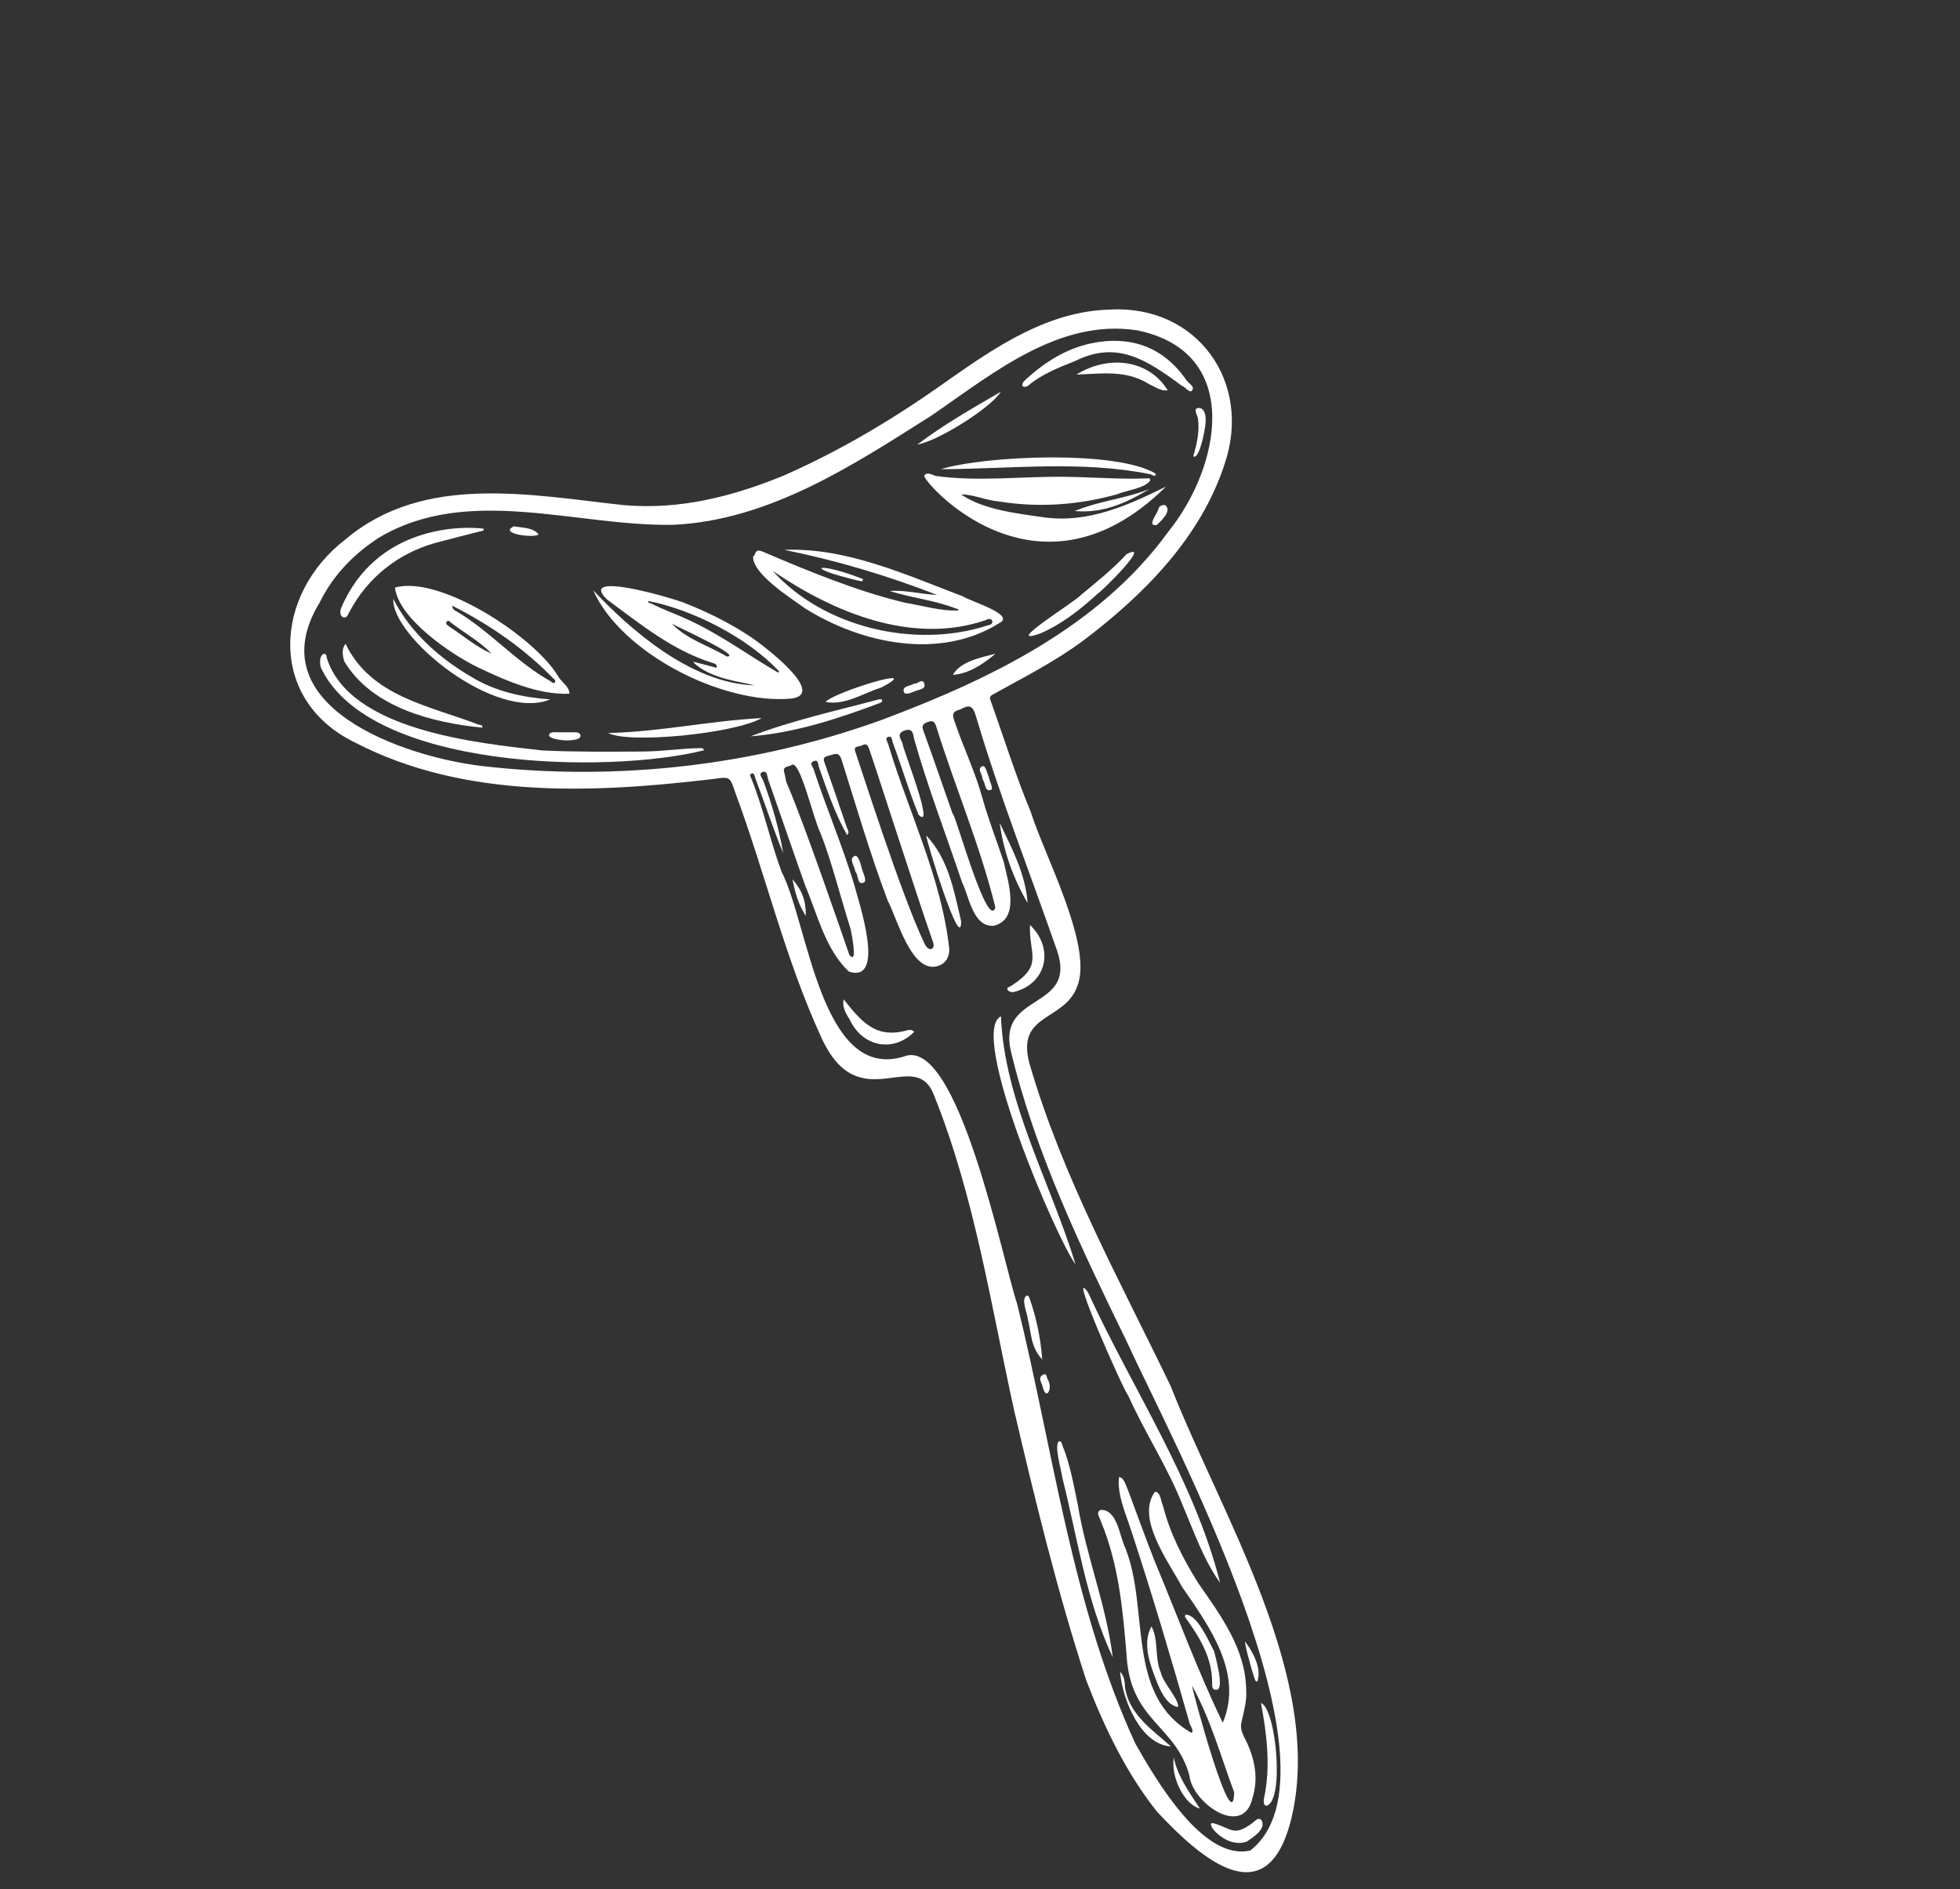 <svg xmlns="http://www.w3.org/2000/svg" xmlns:xlink="http://www.w3.org/1999/xlink" id="Ebene_2" data-name="Ebene 2" viewBox="0 0 3735.6 3601.7"><rect x="0" y="0" width="3735.6" height="3601.7" fill="#333333" stroke="none"/><defs><style>      .cls-1 {        clip-path: url(#clippath-76);      }      .cls-2 {        clip-path: url(#clippath-51);      }      .cls-3 {        clip-path: url(#clippath-34);      }      .cls-4 {        clip-path: url(#clippath-107);      }      .cls-5 {        clip-path: url(#clippath-133);      }      .cls-6 {        clip-path: url(#clippath-38);      }      .cls-7 {        clip-path: url(#clippath-21);      }      .cls-8 {        clip-path: url(#clippath-6);      }      .cls-9 {        clip-path: url(#clippath-7);      }      .cls-10 {        clip-path: url(#clippath-17);      }      .cls-11 {        clip-path: url(#clippath-80);      }      .cls-12 {        clip-path: url(#clippath-31);      }      .cls-13 {        clip-path: url(#clippath-79);      }      .cls-14 {        clip-path: url(#clippath-75);      }      .cls-15 {        clip-path: url(#clippath-15);      }      .cls-16 {        clip-path: url(#clippath-33);      }      .cls-17 {        clip-path: url(#clippath-61);      }      .cls-18 {        clip-path: url(#clippath-116);      }      .cls-19 {        clip-path: url(#clippath-100);      }      .cls-20 {        clip-path: url(#clippath-18);      }      .cls-21 {        clip-path: url(#clippath-47);      }      .cls-22 {        clip-path: url(#clippath-4);      }      .cls-23 {        clip-path: url(#clippath-71);      }      .cls-24 {        clip-path: url(#clippath-126);      }      .cls-25 {        clip-path: url(#clippath-120);      }      .cls-26 {        clip-path: url(#clippath-22);      }      .cls-27 {        clip-path: url(#clippath-103);      }      .cls-28 {        clip-path: url(#clippath-23);      }      .cls-29 {        clip-path: url(#clippath-82);      }      .cls-30 {        clip-path: url(#clippath-54);      }      .cls-31 {        clip-path: url(#clippath-66);      }      .cls-32 {        clip-path: url(#clippath-114);      }      .cls-33 {        clip-path: url(#clippath-128);      }      .cls-34 {        clip-path: url(#clippath-9);      }      .cls-35 {        clip-path: url(#clippath-121);      }      .cls-36 {        clip-path: url(#clippath-102);      }      .cls-37 {        clip-path: url(#clippath-70);      }      .cls-38 {        clip-path: url(#clippath-10);      }      .cls-39 {        clip-path: url(#clippath-42);      }      .cls-40 {        clip-path: url(#clippath-132);      }      .cls-41 {        clip-path: url(#clippath-59);      }      .cls-42 {        fill: #fff;      }      .cls-43 {        clip-path: url(#clippath-43);      }      .cls-44 {        clip-path: url(#clippath-64);      }      .cls-45 {        clip-path: url(#clippath-101);      }      .cls-46 {        clip-path: url(#clippath-25);      }      .cls-47 {        clip-path: url(#clippath-27);      }      .cls-48 {        clip-path: url(#clippath-109);      }      .cls-49 {        clip-path: url(#clippath-130);      }      .cls-50 {        clip-path: url(#clippath-60);      }      .cls-51 {        clip-path: url(#clippath-113);      }      .cls-52 {        clip-path: url(#clippath-93);      }      .cls-53 {        clip-path: url(#clippath-11);      }      .cls-54 {        clip-path: url(#clippath-57);      }      .cls-55 {        clip-path: url(#clippath-88);      }      .cls-56 {        fill: none;      }      .cls-57 {        clip-path: url(#clippath-85);      }      .cls-58 {        clip-path: url(#clippath-111);      }      .cls-59 {        clip-path: url(#clippath-105);      }      .cls-60 {        clip-path: url(#clippath-36);      }      .cls-61 {        clip-path: url(#clippath-92);      }      .cls-62 {        clip-path: url(#clippath-35);      }      .cls-63 {        clip-path: url(#clippath-98);      }      .cls-64 {        clip-path: url(#clippath-48);      }      .cls-65 {        clip-path: url(#clippath-104);      }      .cls-66 {        clip-path: url(#clippath-28);      }      .cls-67 {        clip-path: url(#clippath-118);      }      .cls-68 {        clip-path: url(#clippath-1);      }      .cls-69 {        clip-path: url(#clippath-56);      }      .cls-70 {        clip-path: url(#clippath-108);      }      .cls-71 {        clip-path: url(#clippath-90);      }      .cls-72 {        clip-path: url(#clippath-45);      }      .cls-73 {        clip-path: url(#clippath-110);      }      .cls-74 {        clip-path: url(#clippath-99);      }      .cls-75 {        clip-path: url(#clippath-89);      }      .cls-76 {        clip-path: url(#clippath-46);      }      .cls-77 {        clip-path: url(#clippath-40);      }      .cls-78 {        clip-path: url(#clippath-96);      }      .cls-79 {        clip-path: url(#clippath-5);      }      .cls-80 {        clip-path: url(#clippath-20);      }      .cls-81 {        clip-path: url(#clippath-95);      }      .cls-82 {        clip-path: url(#clippath-8);      }      .cls-83 {        clip-path: url(#clippath-52);      }      .cls-84 {        clip-path: url(#clippath-41);      }      .cls-85 {        clip-path: url(#clippath-67);      }      .cls-86 {        clip-path: url(#clippath-74);      }      .cls-87 {        clip-path: url(#clippath-3);      }      .cls-88 {        clip-path: url(#clippath-26);      }      .cls-89 {        clip-path: url(#clippath-91);      }      .cls-90 {        clip-path: url(#clippath-12);      }      .cls-91 {        clip-path: url(#clippath-50);      }      .cls-92 {        clip-path: url(#clippath-14);      }      .cls-93 {        clip-path: url(#clippath-97);      }      .cls-94 {        clip-path: url(#clippath-30);      }      .cls-95 {        clip-path: url(#clippath-112);      }      .cls-96 {        clip-path: url(#clippath-77);      }      .cls-97 {        clip-path: url(#clippath-19);      }      .cls-98 {        clip-path: url(#clippath-127);      }      .cls-99 {        clip-path: url(#clippath-117);      }      .cls-100 {        clip-path: url(#clippath-78);      }      .cls-101 {        clip-path: url(#clippath-72);      }      .cls-102 {        clip-path: url(#clippath-84);      }      .cls-103 {        clip-path: url(#clippath-32);      }      .cls-104 {        clip-path: url(#clippath-55);      }      .cls-105 {        clip-path: url(#clippath-123);      }      .cls-106 {        clip-path: url(#clippath-129);      }      .cls-107 {        clip-path: url(#clippath-73);      }      .cls-108 {        clip-path: url(#clippath-53);      }      .cls-109 {        clip-path: url(#clippath-39);      }      .cls-110 {        clip-path: url(#clippath-122);      }      .cls-111 {        clip-path: url(#clippath-81);      }      .cls-112 {        clip-path: url(#clippath-106);      }      .cls-113 {        clip-path: url(#clippath-125);      }      .cls-114 {        clip-path: url(#clippath-16);      }      .cls-115 {        clip-path: url(#clippath-119);      }      .cls-116 {        clip-path: url(#clippath-2);      }      .cls-117 {        clip-path: url(#clippath-29);      }      .cls-118 {        clip-path: url(#clippath-131);      }      .cls-119 {        clip-path: url(#clippath-49);      }      .cls-120 {        clip-path: url(#clippath-37);      }      .cls-121 {        clip-path: url(#clippath-58);      }      .cls-122 {        clip-path: url(#clippath-124);      }      .cls-123 {        clip-path: url(#clippath-13);      }      .cls-124 {        clip-path: url(#clippath-86);      }      .cls-125 {        clip-path: url(#clippath-63);      }      .cls-126 {        clip-path: url(#clippath-24);      }      .cls-127 {        clip-path: url(#clippath-94);      }      .cls-128 {        clip-path: url(#clippath);      }      .cls-129 {        clip-path: url(#clippath-87);      }      .cls-130 {        clip-path: url(#clippath-68);      }      .cls-131 {        clip-path: url(#clippath-83);      }      .cls-132 {        clip-path: url(#clippath-65);      }      .cls-133 {        clip-path: url(#clippath-134);      }      .cls-134 {        clip-path: url(#clippath-44);      }      .cls-135 {        clip-path: url(#clippath-115);      }      .cls-136 {        clip-path: url(#clippath-62);      }      .cls-137 {        clip-path: url(#clippath-69);      }    </style><clipPath id="clippath"><rect class="cls-56" x="679.13" y="351.51" width="2377.33" height="2898.67" transform="translate(-674.58 2318.55) rotate(-55.46)"></rect></clipPath><clipPath id="clippath-1"><rect class="cls-56" x="845.77" y="631.32" width="1998.7" height="3129.53" transform="translate(-622.08 733.14) rotate(-19.3)"></rect></clipPath><clipPath id="clippath-2"><rect class="cls-56" x="845.77" y="631.32" width="1998.7" height="3129.53" transform="translate(-622.08 733.14) rotate(-19.3)"></rect></clipPath><clipPath id="clippath-3"><rect class="cls-56" x="1565.75" y="898.07" width="202.67" height="462.67" transform="translate(-208.39 1862.42) rotate(-55.46)"></rect></clipPath><clipPath id="clippath-4"><rect class="cls-56" x="845.77" y="631.32" width="1998.7" height="3129.53" transform="translate(-622.08 733.14) rotate(-19.3)"></rect></clipPath><clipPath id="clippath-5"><rect class="cls-56" x="845.77" y="631.32" width="1998.7" height="3129.53" transform="translate(-622.08 733.14) rotate(-19.3)"></rect></clipPath><clipPath id="clippath-6"><rect class="cls-56" x="1259.52" y="1005.55" width="137.33" height="440" transform="translate(-434.36 1624.88) rotate(-55.46)"></rect></clipPath><clipPath id="clippath-7"><rect class="cls-56" x="845.77" y="631.32" width="1998.7" height="3129.53" transform="translate(-622.08 733.14) rotate(-19.3)"></rect></clipPath><clipPath id="clippath-8"><rect class="cls-56" x="845.77" y="631.32" width="1998.7" height="3129.53" transform="translate(-622.08 733.14) rotate(-19.3)"></rect></clipPath><clipPath id="clippath-9"><rect class="cls-56" x="867.6" y="1027.31" width="101.33" height="390.67" transform="translate(-609.5 1285.94) rotate(-55.46)"></rect></clipPath><clipPath id="clippath-10"><rect class="cls-56" x="845.77" y="631.32" width="1998.7" height="3129.53" transform="translate(-622.08 733.14) rotate(-19.3)"></rect></clipPath><clipPath id="clippath-11"><rect class="cls-56" x="845.77" y="631.32" width="1998.7" height="3129.53" transform="translate(-622.08 733.14) rotate(-19.3)"></rect></clipPath><clipPath id="clippath-12"><rect class="cls-56" x="1855.55" y="728.6" width="262.67" height="392" transform="translate(98.81 2037.16) rotate(-55.46)"></rect></clipPath><clipPath id="clippath-13"><rect class="cls-56" x="845.77" y="631.32" width="1998.7" height="3129.53" transform="translate(-622.08 733.14) rotate(-19.3)"></rect></clipPath><clipPath id="clippath-14"><rect class="cls-56" x="845.77" y="631.32" width="1998.7" height="3129.53" transform="translate(-622.08 733.14) rotate(-19.3)"></rect></clipPath><clipPath id="clippath-15"><rect class="cls-56" x="807.85" y="1006.87" width="313.33" height="704" transform="translate(-701.69 1383.04) rotate(-55.46)"></rect></clipPath><clipPath id="clippath-16"><rect class="cls-56" x="845.77" y="631.32" width="1998.7" height="3129.53" transform="translate(-622.08 733.14) rotate(-19.3)"></rect></clipPath><clipPath id="clippath-17"><rect class="cls-56" x="845.77" y="631.32" width="1998.7" height="3129.53" transform="translate(-622.08 733.14) rotate(-19.3)"></rect></clipPath><clipPath id="clippath-18"><rect class="cls-56" x="2015.2" y="592.79" width="201.33" height="274.67" transform="translate(314.88 2059.19) rotate(-55.46)"></rect></clipPath><clipPath id="clippath-19"><rect class="cls-56" x="845.77" y="631.32" width="1998.7" height="3129.53" transform="translate(-622.08 733.14) rotate(-19.3)"></rect></clipPath><clipPath id="clippath-20"><rect class="cls-56" x="845.77" y="631.32" width="1998.7" height="3129.53" transform="translate(-622.08 733.14) rotate(-19.3)"></rect></clipPath><clipPath id="clippath-21"><rect class="cls-56" x="633.98" y="1014.13" width="293.33" height="146.67" transform="translate(-557.74 1114.03) rotate(-55.46)"></rect></clipPath><clipPath id="clippath-22"><rect class="cls-56" x="845.77" y="631.32" width="1998.7" height="3129.53" transform="translate(-622.08 733.14) rotate(-19.3)"></rect></clipPath><clipPath id="clippath-23"><rect class="cls-56" x="845.77" y="631.32" width="1998.7" height="3129.53" transform="translate(-622.08 733.14) rotate(-19.3)"></rect></clipPath><clipPath id="clippath-24"><rect class="cls-56" x="1885.2" y="726.78" width="226.67" height="345.33" transform="translate(124.59 2035.86) rotate(-55.46)"></rect></clipPath><clipPath id="clippath-25"><rect class="cls-56" x="845.77" y="631.32" width="1998.7" height="3129.53" transform="translate(-622.08 733.14) rotate(-19.3)"></rect></clipPath><clipPath id="clippath-26"><rect class="cls-56" x="845.77" y="631.32" width="1998.7" height="3129.53" transform="translate(-622.08 733.14) rotate(-19.3)"></rect></clipPath><clipPath id="clippath-27"><rect class="cls-56" x="742.87" y="1172.91" width="66.67" height="305.33" transform="translate(-755.82 1213.5) rotate(-55.46)"></rect></clipPath><clipPath id="clippath-28"><rect class="cls-56" x="845.77" y="631.32" width="1998.7" height="3129.53" transform="translate(-622.08 733.14) rotate(-19.3)"></rect></clipPath><clipPath id="clippath-29"><rect class="cls-56" x="845.77" y="631.32" width="1998.7" height="3129.53" transform="translate(-622.08 733.14) rotate(-19.3)"></rect></clipPath><clipPath id="clippath-30"><rect class="cls-56" x="850.92" y="1080.45" width="66.67" height="357.33" transform="translate(-654.28 1273.72) rotate(-55.46)"></rect></clipPath><clipPath id="clippath-31"><rect class="cls-56" x="845.77" y="631.32" width="1998.7" height="3129.53" transform="translate(-622.08 733.14) rotate(-19.3)"></rect></clipPath><clipPath id="clippath-32"><rect class="cls-56" x="845.77" y="631.32" width="1998.7" height="3129.53" transform="translate(-622.08 733.14) rotate(-19.3)"></rect></clipPath><clipPath id="clippath-33"><rect class="cls-56" x="1210.19" y="1269.8" width="190.67" height="226.67" transform="translate(-573.99 1674.46) rotate(-55.46)"></rect></clipPath><clipPath id="clippath-34"><rect class="cls-56" x="845.77" y="631.32" width="1998.7" height="3129.53" transform="translate(-622.08 733.14) rotate(-19.3)"></rect></clipPath><clipPath id="clippath-35"><rect class="cls-56" x="845.77" y="631.32" width="1998.7" height="3129.53" transform="translate(-622.08 733.14) rotate(-19.3)"></rect></clipPath><clipPath id="clippath-36"><rect class="cls-56" x="1939.55" y="1092.64" width="245.33" height="80" transform="translate(-39.94 2189.32) rotate(-55.46)"></rect></clipPath><clipPath id="clippath-37"><rect class="cls-56" x="845.77" y="631.32" width="1998.7" height="3129.53" transform="translate(-622.08 733.14) rotate(-19.3)"></rect></clipPath><clipPath id="clippath-38"><rect class="cls-56" x="845.77" y="631.32" width="1998.7" height="3129.53" transform="translate(-622.08 733.14) rotate(-19.3)"></rect></clipPath><clipPath id="clippath-39"><rect class="cls-56" x="1455.44" y="1284.12" width="201.33" height="170.67" transform="translate(-454.2 1874.96) rotate(-55.46)"></rect></clipPath><clipPath id="clippath-40"><rect class="cls-56" x="845.77" y="631.32" width="1998.7" height="3129.53" transform="translate(-622.08 733.14) rotate(-19.3)"></rect></clipPath><clipPath id="clippath-41"><rect class="cls-56" x="845.77" y="631.32" width="1998.7" height="3129.53" transform="translate(-622.08 733.14) rotate(-19.3)"></rect></clipPath><clipPath id="clippath-42"><rect class="cls-56" x="2099.28" y="644.28" width="84" height="161.33" transform="translate(330.15 2077.89) rotate(-55.46)"></rect></clipPath><clipPath id="clippath-43"><rect class="cls-56" x="845.77" y="631.32" width="1998.7" height="3129.53" transform="translate(-622.08 733.14) rotate(-19.3)"></rect></clipPath><clipPath id="clippath-44"><rect class="cls-56" x="845.77" y="631.32" width="1998.7" height="3129.53" transform="translate(-622.08 733.14) rotate(-19.3)"></rect></clipPath><clipPath id="clippath-45"><rect class="cls-56" x="1740.36" y="759.25" width="174.67" height="76" transform="translate(134.78 1850.88) rotate(-55.46)"></rect></clipPath><clipPath id="clippath-46"><rect class="cls-56" x="845.77" y="631.32" width="1998.7" height="3129.53" transform="translate(-622.08 733.14) rotate(-19.3)"></rect></clipPath><clipPath id="clippath-47"><rect class="cls-56" x="845.77" y="631.32" width="1998.7" height="3129.53" transform="translate(-622.08 733.14) rotate(-19.3)"></rect></clipPath><clipPath id="clippath-48"><rect class="cls-56" x="1583.19" y="1273.76" width="112" height="84" transform="translate(-373.99 1920.14) rotate(-55.46)"></rect></clipPath><clipPath id="clippath-49"><rect class="cls-56" x="845.77" y="631.32" width="1998.7" height="3129.53" transform="translate(-622.08 733.14) rotate(-19.3)"></rect></clipPath><clipPath id="clippath-50"><rect class="cls-56" x="845.77" y="631.32" width="1998.7" height="3129.53" transform="translate(-622.08 733.14) rotate(-19.3)"></rect></clipPath><clipPath id="clippath-51"><rect class="cls-56" x="2238.07" y="797.35" width="85.33" height="52" transform="translate(309.48 2235.38) rotate(-55.46)"></rect></clipPath><clipPath id="clippath-52"><rect class="cls-56" x="845.77" y="631.32" width="1998.7" height="3129.53" transform="translate(-622.08 733.14) rotate(-19.3)"></rect></clipPath><clipPath id="clippath-53"><rect class="cls-56" x="845.77" y="631.32" width="1998.7" height="3129.53" transform="translate(-622.08 733.14) rotate(-19.3)"></rect></clipPath><clipPath id="clippath-54"><rect class="cls-56" x="2060.56" y="905.37" width="117.33" height="96" transform="translate(132.43 2158.65) rotate(-55.46)"></rect></clipPath><clipPath id="clippath-55"><rect class="cls-56" x="845.77" y="631.32" width="1998.7" height="3129.53" transform="translate(-622.08 733.14) rotate(-19.3)"></rect></clipPath><clipPath id="clippath-56"><rect class="cls-56" x="845.77" y="631.32" width="1998.7" height="3129.53" transform="translate(-622.08 733.14) rotate(-19.3)"></rect></clipPath><clipPath id="clippath-57"><rect class="cls-56" x="1816.83" y="1243.78" width="80" height="45.33" transform="translate(-239.11 2078.08) rotate(-55.46)"></rect></clipPath><clipPath id="clippath-58"><rect class="cls-56" x="845.77" y="631.32" width="1998.7" height="3129.53" transform="translate(-622.08 733.14) rotate(-19.3)"></rect></clipPath><clipPath id="clippath-59"><rect class="cls-56" x="845.77" y="631.32" width="1998.7" height="3129.53" transform="translate(-622.08 733.14) rotate(-19.3)"></rect></clipPath><clipPath id="clippath-60"><rect class="cls-56" x="1057.16" y="1375.94" width="38.67" height="52" transform="translate(-688.67 1493.94) rotate(-55.46)"></rect></clipPath><clipPath id="clippath-61"><rect class="cls-56" x="845.77" y="631.32" width="1998.7" height="3129.53" transform="translate(-622.08 733.14) rotate(-19.3)"></rect></clipPath><clipPath id="clippath-62"><rect class="cls-56" x="845.77" y="631.32" width="1998.7" height="3129.53" transform="translate(-622.08 733.14) rotate(-19.3)"></rect></clipPath><clipPath id="clippath-63"><rect class="cls-56" x="984.26" y="988.68" width="28" height="52" transform="translate(-403.54 1261.77) rotate(-55.46)"></rect></clipPath><clipPath id="clippath-64"><rect class="cls-56" x="845.77" y="631.32" width="1998.7" height="3129.53" transform="translate(-622.08 733.14) rotate(-19.3)"></rect></clipPath><clipPath id="clippath-65"><rect class="cls-56" x="845.77" y="631.32" width="1998.7" height="3129.53" transform="translate(-622.08 733.14) rotate(-19.3)"></rect></clipPath><clipPath id="clippath-66"><rect class="cls-56" x="2187.67" y="972.09" width="45.33" height="20" transform="translate(148.24 2246.14) rotate(-55.46)"></rect></clipPath><clipPath id="clippath-67"><rect class="cls-56" x="845.77" y="631.32" width="1998.7" height="3129.53" transform="translate(-622.08 733.14) rotate(-19.3)"></rect></clipPath><clipPath id="clippath-68"><rect class="cls-56" x="845.77" y="631.32" width="1998.7" height="3129.53" transform="translate(-622.08 733.14) rotate(-19.3)"></rect></clipPath><clipPath id="clippath-69"><rect class="cls-56" x="1590.14" y="1054.95" width="30.67" height="78.67" transform="translate(-206.14 1796.45) rotate(-55.46)"></rect></clipPath><clipPath id="clippath-70"><rect class="cls-56" x="845.77" y="631.32" width="1998.7" height="3129.53" transform="translate(-622.08 733.14) rotate(-19.3)"></rect></clipPath><clipPath id="clippath-71"><rect class="cls-56" x="845.77" y="631.32" width="1998.7" height="3129.53" transform="translate(-622.08 733.14) rotate(-19.3)"></rect></clipPath><clipPath id="clippath-72"><rect class="cls-56" x="1722.26" y="1294.62" width="40" height="32" transform="translate(-325.11 2002.83) rotate(-55.46)"></rect></clipPath><clipPath id="clippath-73"><rect class="cls-56" x="845.77" y="631.32" width="1998.7" height="3129.53" transform="translate(-622.08 733.14) rotate(-19.3)"></rect></clipPath><clipPath id="clippath-74"><rect class="cls-56" x="845.77" y="631.32" width="1998.7" height="3129.53" transform="translate(-622.08 733.14) rotate(-19.3)"></rect></clipPath><clipPath id="clippath-75"><rect class="cls-56" x="2031.37" y="2859.73" width="437.33" height="562.67" transform="translate(-1613.08 3213.84) rotate(-55.46)"></rect></clipPath><clipPath id="clippath-76"><rect class="cls-56" x="845.77" y="631.32" width="1998.7" height="3129.53" transform="translate(-622.08 733.14) rotate(-19.3)"></rect></clipPath><clipPath id="clippath-77"><rect class="cls-56" x="845.77" y="631.32" width="1998.7" height="3129.53" transform="translate(-622.08 733.14) rotate(-19.3)"></rect></clipPath><clipPath id="clippath-78"><rect class="cls-56" x="2037.24" y="2469.06" width="317.33" height="534.67" transform="translate(-1303.16 2994) rotate(-55.46)"></rect></clipPath><clipPath id="clippath-79"><rect class="cls-56" x="845.77" y="631.32" width="1998.7" height="3129.53" transform="translate(-622.08 733.14) rotate(-19.3)"></rect></clipPath><clipPath id="clippath-80"><rect class="cls-56" x="845.77" y="631.32" width="1998.7" height="3129.53" transform="translate(-622.08 733.14) rotate(-19.3)"></rect></clipPath><clipPath id="clippath-81"><rect class="cls-56" x="1822.37" y="1978.01" width="310.67" height="389.33" transform="translate(-933.29 2570.12) rotate(-55.46)"></rect></clipPath><clipPath id="clippath-82"><rect class="cls-56" x="845.77" y="631.32" width="1998.7" height="3129.53" transform="translate(-622.08 733.14) rotate(-19.3)"></rect></clipPath><clipPath id="clippath-83"><rect class="cls-56" x="845.77" y="631.32" width="1998.7" height="3129.53" transform="translate(-622.08 733.14) rotate(-19.3)"></rect></clipPath><clipPath id="clippath-84"><rect class="cls-56" x="1928.1" y="2793.3" width="284" height="320" transform="translate(-1536.33 2984.31) rotate(-55.46)"></rect></clipPath><clipPath id="clippath-85"><rect class="cls-56" x="845.77" y="631.32" width="1998.7" height="3129.53" transform="translate(-622.08 733.14) rotate(-19.3)"></rect></clipPath><clipPath id="clippath-86"><rect class="cls-56" x="845.77" y="631.32" width="1998.7" height="3129.53" transform="translate(-622.08 733.14) rotate(-19.3)"></rect></clipPath><clipPath id="clippath-87"><rect class="cls-56" x="1632.57" y="1877.52" width="64" height="148" transform="translate(-886.72 2216.39) rotate(-55.46)"></rect></clipPath><clipPath id="clippath-88"><rect class="cls-56" x="845.77" y="631.32" width="1998.7" height="3129.53" transform="translate(-622.08 733.14) rotate(-19.3)"></rect></clipPath><clipPath id="clippath-89"><rect class="cls-56" x="845.77" y="631.32" width="1998.7" height="3129.53" transform="translate(-622.08 733.14) rotate(-19.3)"></rect></clipPath><clipPath id="clippath-90"><rect class="cls-56" x="2330.23" y="3283.53" width="158.67" height="124" transform="translate(-1712.43 3433.81) rotate(-55.46)"></rect></clipPath><clipPath id="clippath-91"><rect class="cls-56" x="845.77" y="631.32" width="1998.7" height="3129.53" transform="translate(-622.08 733.14) rotate(-19.3)"></rect></clipPath><clipPath id="clippath-92"><rect class="cls-56" x="845.77" y="631.32" width="1998.7" height="3129.53" transform="translate(-622.08 733.14) rotate(-19.3)"></rect></clipPath><clipPath id="clippath-93"><rect class="cls-56" x="1741.93" y="1604.42" width="110.67" height="153.33" transform="translate(-606.48 2208.58) rotate(-55.46)"></rect></clipPath><clipPath id="clippath-94"><rect class="cls-56" x="845.77" y="631.32" width="1998.7" height="3129.53" transform="translate(-622.08 733.14) rotate(-19.3)"></rect></clipPath><clipPath id="clippath-95"><rect class="cls-56" x="845.77" y="631.32" width="1998.7" height="3129.53" transform="translate(-622.08 733.14) rotate(-19.3)"></rect></clipPath><clipPath id="clippath-96"><rect class="cls-56" x="1890.96" y="1799.46" width="128" height="69.33" transform="translate(-664.25 2404.76) rotate(-55.46)"></rect></clipPath><clipPath id="clippath-97"><rect class="cls-56" x="845.77" y="631.32" width="1998.7" height="3129.53" transform="translate(-622.08 733.14) rotate(-19.3)"></rect></clipPath><clipPath id="clippath-98"><rect class="cls-56" x="845.77" y="631.32" width="1998.7" height="3129.53" transform="translate(-622.08 733.14) rotate(-19.3)"></rect></clipPath><clipPath id="clippath-99"><rect class="cls-56" x="2167.81" y="3113.55" width="102.67" height="130.67" transform="translate(-1657.61 3204.78) rotate(-55.46)"></rect></clipPath><clipPath id="clippath-100"><rect class="cls-56" x="845.77" y="631.32" width="1998.7" height="3129.53" transform="translate(-622.08 733.14) rotate(-19.3)"></rect></clipPath><clipPath id="clippath-101"><rect class="cls-56" x="845.77" y="631.32" width="1998.7" height="3129.53" transform="translate(-622.08 733.14) rotate(-19.3)"></rect></clipPath><clipPath id="clippath-102"><rect class="cls-56" x="1884.05" y="1579.17" width="96" height="132" transform="translate(-518.52 2304.05) rotate(-55.46)"></rect></clipPath><clipPath id="clippath-103"><rect class="cls-56" x="845.77" y="631.32" width="1998.7" height="3129.53" transform="translate(-622.08 733.14) rotate(-19.3)"></rect></clipPath><clipPath id="clippath-104"><rect class="cls-56" x="845.77" y="631.32" width="1998.7" height="3129.53" transform="translate(-622.08 733.14) rotate(-19.3)"></rect></clipPath><clipPath id="clippath-105"><rect class="cls-56" x="2321.77" y="3436.71" width="70.67" height="85.33" transform="translate(-1845.41 3448.56) rotate(-55.46)"></rect></clipPath><clipPath id="clippath-106"><rect class="cls-56" x="845.77" y="631.32" width="1998.7" height="3129.53" transform="translate(-622.08 733.14) rotate(-19.3)"></rect></clipPath><clipPath id="clippath-107"><rect class="cls-56" x="845.77" y="631.32" width="1998.7" height="3129.53" transform="translate(-622.08 733.14) rotate(-19.3)"></rect></clipPath><clipPath id="clippath-108"><rect class="cls-56" x="2244.03" y="3083.97" width="92" height="132" transform="translate(-1603.1 3250.65) rotate(-55.46)"></rect></clipPath><clipPath id="clippath-109"><rect class="cls-56" x="845.77" y="631.32" width="1998.7" height="3129.53" transform="translate(-622.08 733.14) rotate(-19.3)"></rect></clipPath><clipPath id="clippath-110"><rect class="cls-56" x="845.77" y="631.32" width="1998.7" height="3129.53" transform="translate(-622.08 733.14) rotate(-19.3)"></rect></clipPath><clipPath id="clippath-111"><rect class="cls-56" x="1928.65" y="2482.04" width="85.33" height="96" transform="translate(-1230.44 2719.62) rotate(-55.46)"></rect></clipPath><clipPath id="clippath-112"><rect class="cls-56" x="845.77" y="631.32" width="1998.7" height="3129.53" transform="translate(-622.08 733.14) rotate(-19.3)"></rect></clipPath><clipPath id="clippath-113"><rect class="cls-56" x="845.77" y="631.32" width="1998.7" height="3129.53" transform="translate(-622.08 733.14) rotate(-19.3)"></rect></clipPath><clipPath id="clippath-114"><rect class="cls-56" x="2144.76" y="3181.05" width="72" height="161.33" transform="translate(-1742.47 3209.03) rotate(-55.46)"></rect></clipPath><clipPath id="clippath-115"><rect class="cls-56" x="845.77" y="631.32" width="1998.7" height="3129.53" transform="translate(-622.08 733.14) rotate(-19.3)"></rect></clipPath><clipPath id="clippath-116"><rect class="cls-56" x="845.77" y="631.32" width="1998.7" height="3129.53" transform="translate(-622.08 733.14) rotate(-19.3)"></rect></clipPath><clipPath id="clippath-117"><rect class="cls-56" x="2233.93" y="3351.46" width="56" height="97.33" transform="translate(-1821.33 3335.83) rotate(-55.46)"></rect></clipPath><clipPath id="clippath-118"><rect class="cls-56" x="845.77" y="631.32" width="1998.7" height="3129.53" transform="translate(-622.08 733.14) rotate(-19.3)"></rect></clipPath><clipPath id="clippath-119"><rect class="cls-56" x="845.77" y="631.32" width="1998.7" height="3129.53" transform="translate(-622.08 733.14) rotate(-19.3)"></rect></clipPath><clipPath id="clippath-120"><rect class="cls-56" x="2358.44" y="3136.67" width="52" height="62.67" transform="translate(-1577.06 3336.23) rotate(-55.46)"></rect></clipPath><clipPath id="clippath-121"><rect class="cls-56" x="845.77" y="631.32" width="1998.7" height="3129.53" transform="translate(-622.08 733.14) rotate(-19.3)"></rect></clipPath><clipPath id="clippath-122"><rect class="cls-56" x="845.77" y="631.32" width="1998.7" height="3129.53" transform="translate(-622.08 733.14) rotate(-19.3)"></rect></clipPath><clipPath id="clippath-123"><rect class="cls-56" x="1617.39" y="1634.67" width="38.67" height="46.67" transform="translate(-656.99 2066.34) rotate(-55.46)"></rect></clipPath><clipPath id="clippath-124"><rect class="cls-56" x="845.77" y="631.32" width="1998.7" height="3129.53" transform="translate(-622.08 733.14) rotate(-19.3)"></rect></clipPath><clipPath id="clippath-125"><rect class="cls-56" x="845.77" y="631.32" width="1998.7" height="3129.53" transform="translate(-622.08 733.14) rotate(-19.3)"></rect></clipPath><clipPath id="clippath-126"><rect class="cls-56" x="1501.33" y="1680.4" width="44" height="61.33" transform="translate(-749.81 1995.9) rotate(-55.46)"></rect></clipPath><clipPath id="clippath-127"><rect class="cls-56" x="845.77" y="631.32" width="1998.7" height="3129.53" transform="translate(-622.08 733.14) rotate(-19.3)"></rect></clipPath><clipPath id="clippath-128"><rect class="cls-56" x="845.77" y="631.32" width="1998.7" height="3129.53" transform="translate(-622.08 733.14) rotate(-19.3)"></rect></clipPath><clipPath id="clippath-129"><rect class="cls-56" x="1862.48" y="1461.99" width="33.33" height="42.67" transform="translate(-408.1 2190.38) rotate(-55.46)"></rect></clipPath><clipPath id="clippath-130"><rect class="cls-56" x="845.77" y="631.32" width="1998.7" height="3129.53" transform="translate(-622.08 733.14) rotate(-19.3)"></rect></clipPath><clipPath id="clippath-131"><rect class="cls-56" x="845.77" y="631.32" width="1998.7" height="3129.53" transform="translate(-622.08 733.14) rotate(-19.3)"></rect></clipPath><clipPath id="clippath-132"><rect class="cls-56" x="1976.77" y="2622.08" width="30.67" height="30.67" transform="translate(-1309.89 2783.25) rotate(-55.46)"></rect></clipPath><clipPath id="clippath-133"><rect class="cls-56" x="845.77" y="631.32" width="1998.7" height="3129.53" transform="translate(-622.08 733.14) rotate(-19.3)"></rect></clipPath><clipPath id="clippath-134"><rect class="cls-56" x="845.77" y="631.32" width="1998.7" height="3129.53" transform="translate(-622.08 733.14) rotate(-19.3)"></rect></clipPath></defs><g id="Ebene_1-2" data-name="Ebene 1"><g class="cls-128"><g class="cls-68"><g class="cls-116"><path class="cls-42" d="M2070.48,3203.75c-55.32-169.51-97.23-342.47-137.84-515.95-44.3-201.45-75.33-407.99-152.71-600.43-36.21-93.5-141.83,46.29-213.44-107.2-70.04-151.21-107.42-314.03-165.25-469.62-10.38-31.18-10.44-29.86-42.59-25.41-226.7,26.8-473.28,38.56-681.72-69.48-168.3-81.61-155.89-282.58-17.62-388.11,149.55-125.61,352.3-83.78,529.87-64.56,105.82,9.14,205.13-15.97,302.34-55.48,111.7-48.78,215.96-111.57,314.97-182.25,92.71-65.07,191.45-132.09,308.89-135.07,166.54-9.44,271.62,138.56,218.73,294.14-45.32,139.96-153.71,249.26-268.66,336.21-53.78,40.09-114.31,70.89-172.97,103.3-6.03,3.26-6.5,6.13-4.44,11.87,25.37,70.81,47.72,142.87,76.56,212.23,25.7,82.31,119.93,257.46,88.26,333.09-25.01,66.73-116.52,50.05-90.88,146.1,62.63,216.45,172.05,413.25,269.13,615.07,96.31,245.59,293.96,559.24,230,825.04-46.04,186.33-171.12,77.15-255.78-13.34-59.09-74.07-100.96-161.9-134.84-250.16ZM1680.67,1372.32c204.1-76.52,414.16-177.12,545.58-358.06,100.48-124.3,143.84-343.61-59.61-384.66-149.72-22.6-276.02,83.83-391.82,162.89-149.76,94.99-308.55,199.18-490.89,207.96-185.55,3.61-390.57-76.94-561.35,24.3-48.04,30.9-87.85,71.91-113.08,123.46-120.96,197.34,158.57,294.54,309.94,312.21,255.42,29.43,519.39-.4,761.22-88.1ZM1492.68,1626.5c-19.33-47.52-35.47-96.3-53.59-144.3-1.17-3.18-1.23-8.76-6.06-7.68-5.62,1.26-2.5,6.11-1.29,9.1,23.64,58.16,36.15,119.97,58.02,178.62,50.91,98.58,74.91,400.28,232.81,351.93,103.09-41.59,189.04,391.64,215.88,471.01,69.3,280.47,103.93,574.24,225.47,838.87,39.32,69.05,129.55,224.74,219.13,203.57,192.14-149.9-151.55-786.21-236-971-86.84-178.51-174.13-359.06-220.55-553.41-25.77-111.87,126.93-77.24,88.33-190.53-51.66-148.58-109.67-295.39-154.45-446.18-6.51-23.38-13.85-22.95-30.31-14-11.55,3.21-16.56,6.84-11.74,19.91,16.44,49.65,39.54,96.76,53.62,147.39,11.54,41.54,27.31,81.9,40.98,122.86,7.84,36.76,32.71,109.81-18.98,122.2-39.79,2.52-46.56-55.08-60.44-83.15-30.48-90.57-64.76-179.87-90.98-271.88-2.33-8.17-1.14-22.98-18.31-17.23-17.37,5.82-6.26,17.03-4.06,24.88-.18,8.76,63.38,168.05,30.62,135.82-18.38-44.81-32.15-92.1-49.2-137.63-1.6-4.49-1.25-13.57-8.99-10.82-6.42,2.29-1.37,9,.11,13.28,38.68,129.39,101.77,255.43,116.47,390.3.63,13.82-5.1,27.46-20.39,32.75-51.01,17.42-78.26-89.05-96.72-123.88-33.29-88.18-59.65-178.67-87.91-268.51-5.72-18.17-15.21-10.06-25.32-8.02-12.77,2.58-8.55,9.62-5.81,17.44,13.97,39.87,27.68,79.85,41.17,119.89,1.38,4.08,5.8,8.87.33,13.65-23.51-41.11-38.06-85.48-53.75-129.42-1.67-4.68-.67-14.84-9.99-11.29-9.06,3.45-1.66,10.56-.13,15.23,24.15,73.84,54.83,145.36,77.28,219.88,8.38,32.1,61.65,189.08-10.01,166.1-44.68-42.17-59.27-107.29-82.64-162.47-24.21-67.78-47.28-135.97-71.27-203.83-1.97-5.56-1.12-17.5-10.63-14.23-8.77,3.02-.63,11.34,1.25,16.4,16.69,44.79,29.87,90.57,38.02,138.37ZM1656.75,1428.3c-2.42-6.95-5.64-12.23-13.78-7.29-4.99,3.04-16.9.17-12.95,11.61,10.61,30.68,89.26,277.82,131.81,365.54,2,5.24,7.9,13.21,13.56,10.85,6.71-2.8,3.61-11.05,1.41-17.32-28.55-81.38-106.49-324.38-120.06-363.4ZM1563.81,1588.34c-14.69-29.67-39.99-145.83-56.31-129.16-6.7,2.87-16.78,2.03-12.53,14.57,2.21,6.53,1.89,14.16,4.97,20.13,32.51,74.69,107.2,292.78,118.23,324.75,1.12,3.26,3.23,5.78,7.02,5.67,6.1-2.85-2.28-45.55-4.18-53.72-20.61-65.88-37.43-132.99-57.2-182.22ZM1815.87,1552.06c.22-.08.43-.15.65-.23,8.51,14.7,66.19,222.14,80.62,178.12-28.76-117.18-76.82-229.66-112.78-345.04-2.9-8.54-5.87-12.33-15.77-8.63-9.07,3.39-12.45,6.34-8.67,16.8,19.11,52.83,37.38,105.95,55.95,158.98Z"></path></g></g></g><g class="cls-87"><g class="cls-22"><g class="cls-79"><path class="cls-42" d="M1494.9,1048.2c119.43-4.56,231.62,47.62,341.02,88.97,12.15,8.89,102.52,34.96,67.84,51.16-113.19,70.53-262,38.73-369.26-28.49-27.88-20.1-100.33-65.48-99.19-99,6.01-2.47,1.62-15.92,18.15-9.29,88.25,37.62,177.78,74.84,271.36,97.51,32.84,5.27,69.3,16.49,101.48,14.59,1.32-3.75-2.27-2.58-4.02-3.46-40.88-16.01-84.55-20.22-126.52-33.54,30.46-2.19,60.06,6.25,90.43,7.53-94.78-36.84-191.72-65.82-291.29-85.97ZM1472.79,1088.35c96.58,107.62,271.19,149.27,409.89,103.8,14.64-1.3,9.17-17.81-3.68-10.07-140.44,48.14-290.29-14.66-406.21-93.73Z"></path></g></g></g><g class="cls-8"><g class="cls-9"><g class="cls-82"><path class="cls-42" d="M1322.73,1263.92c-4.44-4.11,5.91-.5,8.89.23,11.34,2.79,22.59,5.9,34.11,8.95,1.85-6.35-3.36-8.03-6.33-8.93-76.84-23.46-138.97-74.46-202.52-121.4-58.96-57.62,133.36-.11,150.22,7.66,43.98,17.53,85.92,38.45,124.72,64.45,21.01,14.05,146.59,108.44,76.07,116.89-130.72,11.9-324.41-86.92-377.21-206.39,64.75,69.06,183.46,177.35,307.54,181.18-24.23-6.91-81.56-11.23-115.48-42.65ZM1482.99,1282.29c.66-.82,1.33-1.63,1.99-2.45-61.02-64.89-164.47-117.39-249.25-134.11-1.6,4.15,2.83,3.48,4.96,4.57,23.72,12.09,48.93,20.76,73.06,32.11,59.84,27.76,112.58,66.74,169.24,99.87ZM1280.51,1188.99c28.86,30.21,69.72,41.49,104.6,62.47,32.23.83-96.3-57.41-104.6-62.47Z"></path></g></g></g><g class="cls-34"><g class="cls-38"><g class="cls-53"><path class="cls-42" d="M910.88,1272.27c-51.64-25.16-151.33-93.03-158.08-152.07,84.82-24.42,264.06,92.41,310.06,167.56,5.91,11.81,22.61,20.76,22.43,34.71-58.64,2.6-120.71-24.68-174.41-50.21ZM862.01,1154.72c.32,6.52,3.19,7.78,6.06,9.52,65.68,38.23,115.44,98.02,181.83,134.81,5.46,6.84,12.81.68,5-5.4-56.1-57.59-120.86-102.33-192.89-138.93ZM937.03,1246.15c-22.7-23.51-51.35-39.04-76.86-58.7-1.81-1.4-5.73-6.83-9.09-1.85-2.19,3.24,1.22,6.23,3.8,7.91,27.25,17.76,51.99,39.37,82.14,52.65Z"></path></g></g></g><g class="cls-90"><g class="cls-123"><g class="cls-92"><path class="cls-42" d="M2222.28,927.61c-246.93,244.17-465.73-12.52-460.8-20.87,4.56-7.73,14.44-2.08,21.22.5,81.71,11.57,165.92.52,248.75,1.74,50.43.7,101.71,4.84,152.44,3.13,3.06.49,8.23-2.87,8.28,3.74-8.8,14.98-46.79,19.14-63.76,26.61-73.3,20.38-149.62,25.75-224.82,13.42-23.72-1.76-49.93-13.75-71.78-13.35,41.67,29.14,106.88,36.4,159.28,43.89,82.81,11.15,159.16-23.16,231.19-58.8Z"></path></g></g></g><g class="cls-15"><g class="cls-114"><g class="cls-10"><path class="cls-42" d="M1341.92,1430.28c-183.05,45.97-639.53,37.69-730.48-157.9-1.94-7.99-3.08-22.19,5.5-25.79,5.56-.75,5.39,4.52,5.89,7.65,43.56,138.52,286.44,162.34,411.1,176.4,64.08,3.04,128.08,2.41,192.16,2.01,36.56-.22,72.52-5.99,108.91-6.49,3.19-.05,5.31.11,6.93,4.12Z"></path></g></g></g><g class="cls-20"><g class="cls-97"><g class="cls-80"><path class="cls-42" d="M2049.57,687.99c-36.75,14.45-62.74,25.9-85.65,43.57-9.42,10.6-24.28,6.03-9.07-8.04,36.29-32.94,76.85-58.99,125.21-69.08,70.74-14.77,135.61,4.01,181.48,70.79,4.22,6.15,16.81,11.89,10.08,19.56-4.52,5.15-11.92-6.7-18.95-9.26-69.57-51.58-124.72-86.18-203.09-47.54Z"></path></g></g></g><g class="cls-7"><g class="cls-26"><g class="cls-28"><path class="cls-42" d="M921.9,1007.88c.61,4.97-3.87,4.28-6.64,5.01-28.61,7.46-57.35,14.45-85.89,22.21-70.86,19.97-128.53,65.98-162.94,130.56-3.3,4.86-5.12,14.57-13.1,10.64-5.11-2.53-5.97-10.39-3.04-17.31,66.65-157.01,229.99-156.79,271.61-151.1Z"></path></g></g></g><g class="cls-126"><g class="cls-46"><g class="cls-88"><path class="cls-42" d="M1793.17,894.46c86.5-26.27,335.74-36.56,409.91,8.71-1.49,7.98-7.09,1.59-10.73.9-131.34-26.67-266.27-10.05-399.18-9.61Z"></path></g></g></g><g class="cls-47"><g class="cls-66"><g class="cls-117"><path class="cls-42" d="M656.2,1260.83c-3.68-12.03-5.28-24.71,2.52-33.41,48.13,100.72,159.54,117.68,253.31,154.01,2.28.83,9.3-.04,6.99,5.73-93.13-9.21-209.91-37.84-262.83-126.33Z"></path></g></g></g><g class="cls-94"><g class="cls-12"><g class="cls-103"><path class="cls-42" d="M898.74,1290.57c45.18,27.69,97.5,38.96,149.85,42.77-104.46,42.78-302.86-119.29-299-191.73,32.07,63.78,88.08,113.51,149.15,148.95Z"></path></g></g></g><g class="cls-16"><g class="cls-3"><g class="cls-62"><path class="cls-42" d="M1159.29,1397.36c98.29-2.17,194.64-23.4,292.52-28.47-51.91,29.76-254.05,49.55-292.52,28.47Z"></path></g></g></g><g class="cls-60"><g class="cls-120"><g class="cls-6"><path class="cls-42" d="M1982.75,1207.59c-75.88,26.8,69.22-62.21,77.23-73.26,29.99-24.75,60.88-49.36,87.09-77.8,50.35-26.06-46.18,70.13-54.45,74.77-33.4,30.56-68.82,58.51-109.87,76.29Z"></path></g></g></g><g class="cls-109"><g class="cls-77"><g class="cls-84"><path class="cls-42" d="M1430.52,1403.73c80.27-30.7,163.29-48.83,245.49-70.66,5.69-1.51,7.54,4.62,2.02,6.7-80.48,30.23-161.71,57.09-247.51,63.97Z"></path></g></g></g><g class="cls-39"><g class="cls-43"><g class="cls-134"><path class="cls-42" d="M2051.6,714.01c60.81-37.53,137.1-29.4,173.97,30.01-12.25,2.34-24.93-7.03-35.81-11.92-44.25-27.37-88.25-19.55-138.15-18.09Z"></path></g></g></g><g class="cls-72"><g class="cls-76"><g class="cls-21"><path class="cls-42" d="M1907.36,746.89c-17.79,29.98-119.61,94.04-158.93,100.52,50.99-38.44,103.34-68.22,158.93-100.52Z"></path></g></g></g><g class="cls-64"><g class="cls-119"><g class="cls-91"><path class="cls-42" d="M1573.57,1338.18c15.2-18.6,194.7-73.6,105.53-27.28-34.22,10.73-68.83,34.3-105.53,27.28Z"></path></g></g></g><g class="cls-2"><g class="cls-83"><g class="cls-108"><path class="cls-42" d="M2297.66,795.78c2.86,12.24-12.08,84.15-23.41,73.84,7-22.95,12.23-47.51,9.02-71.75-.72-5.72-10.51-19.74,1.11-20.11,9.74-.32,12.75,10.22,13.29,18.02Z"></path></g></g></g><g class="cls-30"><g class="cls-104"><g class="cls-69"><path class="cls-42" d="M2190.75,932.23c-43.02,25.73-87.14,46.89-142.58,41.97,48.61-19.81,97.73-23.78,142.58-41.97Z"></path></g></g></g><g class="cls-54"><g class="cls-121"><g class="cls-41"><path class="cls-42" d="M1897.22,1246.25c-22.82,19.52-51.32,38.41-81.16,40.22,14.79-25.68,53.3-32.99,81.16-40.22Z"></path></g></g></g><g class="cls-50"><g class="cls-17"><g class="cls-136"><path class="cls-42" d="M1065.67,1396.06c.34.01.65.02.91.02,9.33-.04,18.65-.07,27.98-.11,2.59,0,5.26,0,7.64,1.01,2.38,1.01,4.42,3.3,4.3,5.89-.18,3.93-4.73,5.97-8.57,6.82-9.08,2-18.51,2.36-27.72,1.14-4.73-.63-22.98-2.92-23.62-8.66-.87-7.97,13.66-6.31,19.08-6.1Z"></path></g></g></g><g class="cls-125"><g class="cls-44"><g class="cls-132"><path class="cls-42" d="M979.75,1003.28c14.35,2.91,36.78,2.05,46.7,15.47-7.7,7.78-78.06-1.39-46.7-15.47Z"></path></g></g></g><g class="cls-31"><g class="cls-85"><g class="cls-130"><path class="cls-42" d="M2204.62,1000.94c-20.75,2.71,2.92-22.81,3.56-32.05,1.88-4.45,7.73-7.41,12.93-5.65,12.99,10.93-8.25,29.69-16.48,37.69Z"></path></g></g></g><g class="cls-137"><g class="cls-37"><g class="cls-23"><path class="cls-42" d="M1644.94,1104c-.63,4.95-3,4.4-5.98,3.58-114.42-26.51-81.25-38.23,5.98-3.58Z"></path></g></g></g><g class="cls-101"><g class="cls-107"><g class="cls-86"><path class="cls-42" d="M1741.64,1303.4c6.82,1.38,15.92-11.1,19.82-.74,4.2,11.18-9.59,11.84-16.79,14.65-7.17,2.8-19.67,9.13-21.99,1.67-3.61-11.61,11.59-10.6,18.96-15.58Z"></path></g></g></g><g class="cls-14"><g class="cls-1"><g class="cls-96"><path class="cls-42" d="M2144.72,2951.03c46.89,117.15-.29,279.85,126.19,352.48,5.3-3.9-1.94-12.47-3.75-18.86-34.55-121.71-70.46-242.98-110.01-363.23-10.3-32.93-28.7-71.84-24.36-105.75,10.24,1.44,12.83,16.71,17,24.76,17.18,45.62,33.35,91.64,51.41,136.9,42.28,101.33,82.76,211.22,129.3,306.79,39.94-94.46-25.99-183.98-78.13-259.75-24.65-46.7-88.41-130.53-50.95-180.56,11.03.92,11.07,19.04,15.31,27.26,13.43,53.1,38.51,101.31,67.08,147.06,42.78,61.61,90.4,125.27,91.34,203.71,1.51,20.65-4.41,41.09-9.05,61.26-3.73,16.22,5.85,28.22,11.69,41.58,14.45,33.04,20.42,66.96,9.46,102.39-17.37,78.46-114.65,10.21-120.17-41.66-26.19-97.25-112.65-103.93-119.89-229.55-7-87.05-15.24-174.3-49.01-255.73-2.1-7.17-10.52-17.45-.35-21.68,31.81-1.11,35.71,49.97,46.91,72.57ZM2271.85,3213.34c1.49,12.31,78.4,296.77,80.38,203.39-25.5-68.32-44.87-139.39-80.38-203.39Z"></path></g></g></g><g class="cls-100"><g class="cls-13"><g class="cls-11"><path class="cls-42" d="M2325.53,3017.63c-32.13-45.03-49.58-96.66-70.84-146.64-28.62-73.11-72.16-138.79-104.27-210.22-7.63-7.18-117.38-254.23-76.75-197.03,84.5,184.19,201.53,355.89,251.86,553.88Z"></path></g></g></g><g class="cls-111"><g class="cls-29"><g class="cls-131"><path class="cls-42" d="M2050.01,2410.53c-36.36-48.17-205.24-442.95-142.3-473.08,6.6,163.1,94,315.42,142.3,473.08Z"></path></g></g></g><g class="cls-102"><g class="cls-57"><g class="cls-124"><path class="cls-42" d="M2120.86,3159.61c-51.05-109.13-67.07-227.64-96.27-343.14-1.54-13.61-16.19-61.85-6.28-68.74,4.85-1.24,5.19,4.24,6.49,7.44,14.73,36.11,21.16,74.23,29.19,112.19,16.2,99.25,54.27,191.47,66.87,292.25Z"></path></g></g></g><g class="cls-129"><g class="cls-55"><g class="cls-75"><path class="cls-42" d="M1607.88,1905.14c35.37,44.17,61.93,76.31,123.33,58.36,4.63-.69,9.3.67,11.04,3.75-37.96,38.38-96.01,30.22-121.7-21.36-6.97-12.62-15.89-23.82-12.67-40.74Z"></path></g></g></g><g class="cls-71"><g class="cls-89"><g class="cls-61"><path class="cls-42" d="M2403.36,3246.47c29.52,11.84,45.1,189.97,9.9,196.01-4.85-1.14-5.21-7.88-4.36-13.23,13.43-60.98,5.56-122.22-5.55-182.78Z"></path></g></g></g><g class="cls-52"><g class="cls-127"><g class="cls-81"><path class="cls-42" d="M1765.38,1592.81c42.56,45.04,52.65,105.04,66.36,162.83,1.22,66.39-66.72-153.74-66.36-162.83Z"></path></g></g></g><g class="cls-78"><g class="cls-93"><g class="cls-63"><path class="cls-42" d="M1963.1,1763.23c47.74,46.3,30.82,113.11-31.86,128.14-3.45.47-9.27-1.39-10.66-3.97-3.04-5.65,3.83-5.73,6.72-8.05,62.72-40.03,33.34-59.69,35.8-116.12Z"></path></g></g></g><g class="cls-74"><g class="cls-19"><g class="cls-45"><path class="cls-42" d="M2198.87,3190.51c-10.47-28.01-19.83-62.07-4.18-89.92,14.08,27.11,5.45,59.27,17.62,87.48,4.02,20.07,35.68,52.01,32.88,66.27-25.64-4.57-37.84-41.51-46.31-63.83Z"></path></g></g></g><g class="cls-36"><g class="cls-27"><g class="cls-65"><path class="cls-42" d="M1905.28,1568.57c23.36,49.09,49.34,97.24,53.26,152.99-27.62-47.54-45.79-98.4-53.26-152.99Z"></path></g></g></g><g class="cls-59"><g class="cls-112"><g class="cls-4"><path class="cls-42" d="M2376.41,3510.57c-41.51,15.76-85.3-42.08-62.02-34.33,32.63,9.57,37.04,25.3,71.38-.04,5.5-3.51,12.28-13.33,18.48-6.34,9.99,17.02-17.23,33.54-27.84,40.71Z"></path></g></g></g><g class="cls-70"><g class="cls-48"><g class="cls-73"><path class="cls-42" d="M2314.03,3147.84c2.67,11.4,20.67,74.51,3.98,73.4-8.15.8-7.82-7.38-7.77-12.06.49-46.58-21.6-84.15-47.18-120.39-2.36-3.35-6.92-7.15-3.36-10.62,22.45-.73,44.08,51.11,54.34,69.67Z"></path></g></g></g><g class="cls-58"><g class="cls-95"><g class="cls-51"><path class="cls-42" d="M1986.46,2591.74c-22.74-24.06-20.81-52.01-27.4-76.54-.87-11.29-13.5-37.88-2.79-45.07,4.52-.94,5.2,2.81,6.23,5.79,12.57,36.06,20.62,73.05,23.95,115.82Z"></path></g></g></g><g class="cls-32"><g class="cls-135"><g class="cls-18"><path class="cls-42" d="M2134.7,3186.89c11.63,12.52,7.67,24.48,10.35,34.91,9.8,49.13,53.71,77.94,86.69,107.57-57.13-3.27-92.31-87.81-97.04-142.49Z"></path></g></g></g><g class="cls-99"><g class="cls-67"><g class="cls-115"><path class="cls-42" d="M2286.95,3447.73c-29.41-7.08-55.68-59.15-49.86-97.22,7.5,36.24,28.95,65.23,49.86,97.22Z"></path></g></g></g><g class="cls-25"><g class="cls-35"><g class="cls-110"><path class="cls-42" d="M2373.21,3129.62c15.24,20.39,31.72,50.93,23.32,75.65-3.14,1.11-3.97-1.5-4.69-3.54-8.24-23.33-20.61-71.42-18.63-72.11Z"></path></g></g></g><g class="cls-105"><g class="cls-122"><g class="cls-113"><path class="cls-42" d="M1630.22,1661.71c-1.3-10.76-13.31-24.37-1.47-29.88,6.89-3.2,11.48,14.91,14.07,24.64,2.39,8.97,10.99,23.9,2.3,26.52-11.97,3.61-8.46-14.77-14.9-21.28Z"></path></g></g></g><g class="cls-24"><g class="cls-98"><g class="cls-33"><path class="cls-42" d="M1535.79,1746.17c-14.43-22.88-20.34-43.57-25.34-70.08,18.43,21.45,25.86,41.6,25.34,70.08Z"></path></g></g></g><g class="cls-106"><g class="cls-49"><g class="cls-118"><path class="cls-42" d="M1872.53,1485.45c.78-8.98-11.76-19.98-.3-24.61,6.71-2.72,8.23,12.59,12.27,19.68.81,8.39,10.42,23.78,3.47,25.54-11.57,2.9-9.49-13.83-15.44-20.61Z"></path></g></g></g><g class="cls-40"><g class="cls-5"><g class="cls-133"><path class="cls-42" d="M1997.08,2630c9.95,15.59-2.91,42.32-9.79,13.74-1.42-7.69-10.47-17.4.9-23.12,7.65-3.85,6.25,6.59,8.89,9.38Z"></path></g></g></g></g></svg>